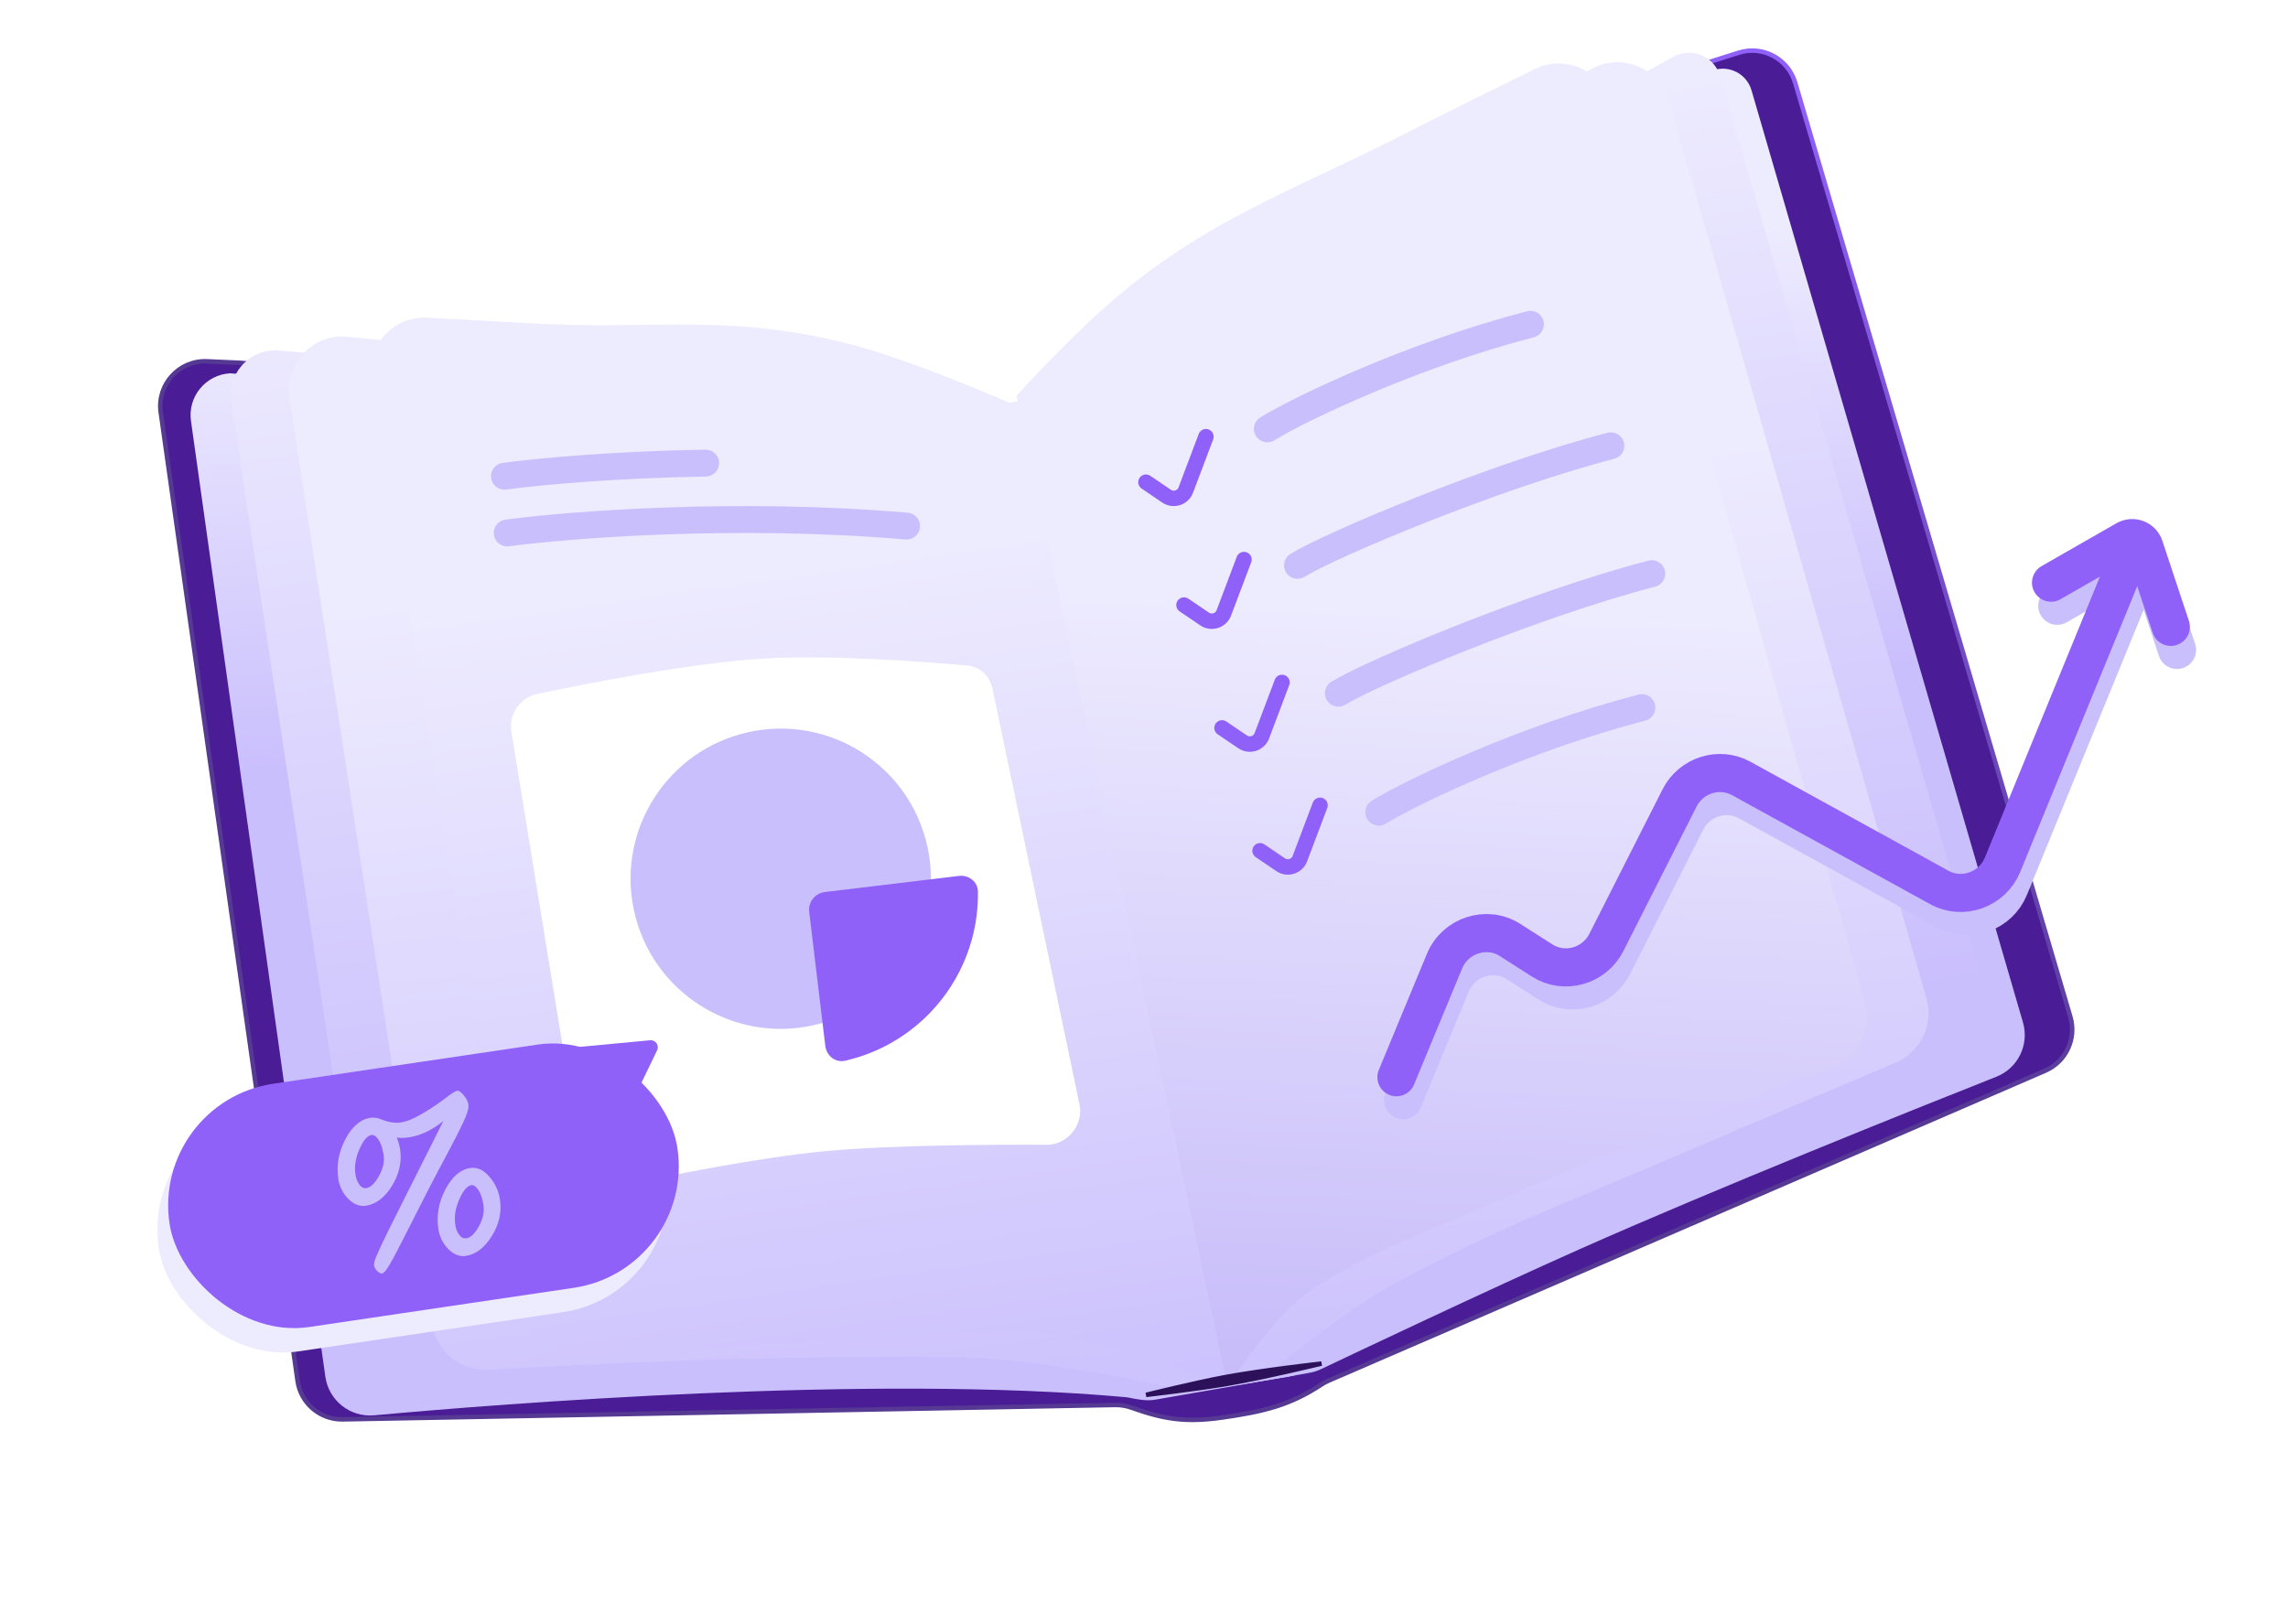 <svg width="586" height="416" viewBox="0 0 586 416" fill="none" xmlns="http://www.w3.org/2000/svg">
<g clip-path="url(#clip0_1136_13203)">
<path d="M53.039 92.568L61.385 92.942L259.151 109.274C261.354 109.456 263.563 108.998 265.512 107.954L436.026 16.651C436.649 16.317 437.302 16.042 437.976 15.828L445.312 13.504C451.441 11.562 457.969 15.034 459.786 21.202L530.267 260.535C531.905 266.097 529.137 272.007 523.816 274.309L340.281 353.713C339.602 354.006 338.954 354.369 338.337 354.776C330.38 360.02 323.554 361.666 313.029 363.165C303.604 364.507 298.02 363.571 289.866 360.662C288.503 360.176 287.063 359.921 285.616 359.948L87.785 363.635C81.987 363.743 77.019 359.508 76.209 353.766L41.163 105.636C40.158 98.523 45.862 92.246 53.039 92.568Z" fill="#4A1D96" stroke="url(#paint0_linear_1136_13203)" stroke-width="1.148" stroke-linecap="round"/>
<g filter="url(#filter0_dd_1136_13203)">
<path d="M83.326 350.391L48.913 105.554C48.038 99.328 52.677 93.686 58.955 93.341L258.428 108.202C260.568 108.362 262.709 107.918 264.61 106.922L437.674 16.182C438.079 15.97 438.502 15.794 438.938 15.657C443.036 14.371 447.39 16.703 448.59 20.827L518.121 259.644C519.781 265.344 516.842 271.362 511.323 273.55C490.241 281.907 439.435 302.237 404.59 317.733C380.873 328.28 345.708 344.967 338.313 348.485C337.37 348.934 336.396 349.24 335.367 349.419L295.879 356.294C293.649 356.683 291.395 356.23 289.174 355.785L288.991 355.748C288.787 355.707 288.589 355.676 288.403 355.659C223.376 349.733 127.897 357.377 95.827 360.3C89.677 360.861 84.185 356.506 83.326 350.391Z" fill="url(#paint1_linear_1136_13203)"/>
</g>
<g filter="url(#filter1_dd_1136_13203)">
<path d="M70.101 87.45L70.71 87.425L258.444 104.413C260.735 104.621 263.036 104.135 265.047 103.018L428.543 12.272C428.966 12.038 429.408 11.84 429.865 11.683C434.359 10.132 439.237 12.659 440.561 17.225L509.843 256.134C511.522 261.923 508.451 268.024 502.81 270.145C480.672 278.473 426.662 299.19 390.329 316.479C370.714 325.812 342.238 343.774 334.508 348.712C333.174 349.564 331.702 350.127 330.141 350.383L300.151 355.298C298.841 355.512 297.521 355.501 296.214 355.268C288.865 353.957 262.492 349.432 245.982 348.921C200.078 347.503 133.806 351.741 108.234 353.564C102.225 353.992 96.914 349.738 96.013 343.782L59.212 100.633C58.189 93.871 63.269 87.721 70.101 87.45Z" fill="url(#paint2_linear_1136_13203)"/>
</g>
<g filter="url(#filter2_dd_1136_13203)">
<path d="M110.612 336.865L74.133 99.768C72.762 90.853 80.189 83.049 89.161 83.977L254.686 101.106C257.582 101.406 260.5 100.78 263.018 99.317L407.331 15.516C415.087 11.012 425.01 15.007 427.483 23.628L493.388 253.455C495.308 260.151 491.942 267.219 485.527 269.934C471.2 275.998 446.097 286.638 427.929 294.422C400.347 306.24 383.407 312.341 356.977 326.623C346.805 332.119 331.416 344.188 325.127 349.241C323.264 350.737 321.06 351.753 318.706 352.163L308.464 353.948C306.628 354.268 304.76 354.215 302.941 353.808C293.953 351.797 264.854 345.615 245.872 345.398C195.994 344.828 147.462 347.274 125.205 348.614C118.035 349.046 111.704 343.964 110.612 336.865Z" fill="url(#paint3_linear_1136_13203)"/>
</g>
<g filter="url(#filter3_dd_1136_13203)">
<path d="M219.952 86.5C235.333 90.731 258.599 100.931 258.599 100.931L314.4 352.938C314.4 352.938 284.654 340.504 266.317 339.36C240.348 337.74 225.872 340.881 199.965 341.988C183.593 342.687 161.276 343.723 147.605 344.365C140.602 344.694 134.478 339.713 133.364 332.791L95.123 95.011C93.734 86.369 100.651 78.643 109.392 79.096C117.602 79.522 127.326 80.04 135.042 80.495C168.211 82.45 187.566 77.593 219.952 86.5Z" fill="url(#paint4_linear_1136_13203)"/>
</g>
<g filter="url(#filter4_dd_1136_13203)">
<path d="M281.775 77.505C271.077 87.165 260.369 99.097 260.369 99.097L314.389 352.948C314.389 352.948 326.427 334.317 335.692 328.317C353.518 316.772 365.277 313.652 384.555 305C411.316 292.989 449.816 278.384 469.129 271.2C475.895 268.683 479.615 261.396 477.649 254.449L412.411 23.968C410.082 15.739 400.898 11.604 393.212 15.357C383.452 20.123 370.703 26.404 360.967 31.396C330.442 47.048 307.525 54.254 281.775 77.505Z" fill="url(#paint5_linear_1136_13203)"/>
</g>
<path d="M313.757 352.82C305.798 354.303 293.529 357.362 293.529 357.362C293.529 357.362 306.186 355.925 314.225 354.544C323.767 352.904 338.465 349.337 338.465 349.337C338.465 349.337 323.337 351.036 313.757 352.82Z" fill="#2C115A" stroke="#2C115A" stroke-width="1.148"/>
<path d="M359.365 281.88L371.673 252.156C374.421 245.519 382.504 242.911 388.482 246.733L396.686 251.978C402.367 255.61 410.038 253.453 413.126 247.356L431.874 210.34C434.829 204.506 442.028 202.231 447.685 205.345L498.414 233.271C504.391 236.561 511.997 233.818 514.612 227.429L547.392 147.343" stroke="#CABFFD" stroke-width="9.768" stroke-linecap="round"/>
<path d="M526.905 155.188L546.071 144.207C547.857 143.184 550.133 144.054 550.78 146.008L557.577 166.506" stroke="#CABFFD" stroke-width="9.768" stroke-linecap="round"/>
<path d="M357.654 275.975L369.962 246.252C372.71 239.615 380.793 237.007 386.77 240.828L394.975 246.073C400.656 249.705 408.327 247.549 411.415 241.452L430.163 204.436C433.118 198.601 440.317 196.327 445.974 199.441L496.703 227.366C502.68 230.656 510.286 227.914 512.9 221.525L545.681 141.439" stroke="#9061F9" stroke-width="9.768" stroke-linecap="round"/>
<path d="M525.31 149.274L544.476 138.294C546.262 137.271 548.537 138.14 549.185 140.094L555.982 160.592" stroke="#9061F9" stroke-width="9.768" stroke-linecap="round"/>
<path d="M130.961 187.407C130.25 183.042 133.18 178.708 137.533 177.79C150.495 175.056 176.771 169.892 195.387 168.741C212.601 167.676 236.996 169.545 247.685 170.5C250.933 170.79 253.498 173.134 254.173 176.358L276.488 282.967C277.58 288.181 273.373 293.325 268.072 293.299C253.777 293.23 228.229 293.355 211.841 294.877C194.09 296.524 170.299 301.361 158.136 303.994C153.777 304.938 149.672 302.196 148.959 297.821L130.961 187.407Z" fill="white"/>
<path d="M293.499 123.531L298.772 127.108C300.535 128.303 302.952 127.537 303.704 125.544L308.862 111.879" stroke="#9061F9" stroke-width="3.954" stroke-linecap="round"/>
<path d="M303.242 155.006L308.516 158.583C310.279 159.778 312.695 159.012 313.448 157.019L318.606 143.354" stroke="#9061F9" stroke-width="3.954" stroke-linecap="round"/>
<path d="M312.98 186.483L318.253 190.06C320.016 191.255 322.433 190.489 323.185 188.496L328.344 174.831" stroke="#9061F9" stroke-width="3.954" stroke-linecap="round"/>
<path d="M322.721 217.961L327.994 221.538C329.757 222.733 332.174 221.967 332.926 219.974L338.085 206.309" stroke="#9061F9" stroke-width="3.954" stroke-linecap="round"/>
<circle cx="199.963" cy="225.128" r="38.459" transform="rotate(-12.452 199.963 225.128)" fill="#CABFFD"/>
<path d="M245.604 224.404C248.121 224.101 250.432 225.899 250.47 228.434C250.532 232.632 249.99 236.826 248.853 240.885C247.303 246.42 244.678 251.596 241.127 256.116C237.577 260.637 233.171 264.414 228.161 267.232C224.487 269.299 220.542 270.819 216.448 271.754C213.977 272.319 211.683 270.5 211.38 267.983L207.251 233.638C206.948 231.121 208.743 228.836 211.26 228.533L245.604 224.404Z" fill="#9061F9"/>
<path d="M129.901 136.542C145.971 134.399 188.927 131.046 232.189 134.78" stroke="#CABFFD" stroke-width="6.885" stroke-linecap="round"/>
<path d="M129.2 122.002C138.746 120.729 157.778 119.029 180.725 118.641" stroke="#CABFFD" stroke-width="6.885" stroke-linecap="round"/>
<path d="M353.134 208.088C361.606 202.847 390.465 189.081 420.523 181.288" stroke="#CABFFD" stroke-width="6.885" stroke-linecap="round"/>
<path d="M324.587 109.876C333.059 104.635 361.917 90.869 391.975 83.076" stroke="#CABFFD" stroke-width="6.885" stroke-linecap="round"/>
<path d="M342.791 177.599C351.263 172.358 392.998 154.76 423.055 146.967" stroke="#CABFFD" stroke-width="6.885" stroke-linecap="round"/>
<path d="M332.307 144.841C340.779 139.6 382.514 122.002 412.572 114.21" stroke="#CABFFD" stroke-width="6.885" stroke-linecap="round"/>
<rect x="36.018" y="288.52" width="131.515" height="63" rx="31.5" transform="rotate(-8.43 36.018 288.52)" fill="#EDEBFE"/>
<rect x="38.794" y="282.273" width="131.515" height="63" rx="31.5" transform="rotate(-8.43 38.794 282.273)" fill="#9061F9"/>
<path d="M145.784 268.458C143.932 268.632 143.52 271.154 145.221 271.908L161.51 279.126C162.401 279.521 163.444 279.138 163.868 278.26L168.296 269.096C168.908 267.829 167.901 266.38 166.5 266.511L145.784 268.458Z" fill="#9061F9"/>
<path d="M120.414 299.242C122.195 298.977 123.819 299.702 125.287 301.418C126.787 303.091 127.708 305.077 128.049 307.377C128.523 310.567 127.828 313.665 125.962 316.672C124.096 319.679 121.865 321.376 119.268 321.761C117.71 321.993 116.219 321.399 114.795 319.981C113.403 318.519 112.56 316.806 112.268 314.84C111.756 311.39 112.355 308.022 114.065 304.734C115.813 301.442 117.929 299.611 120.414 299.242ZM119.449 317.242C120.525 317.082 121.588 316.071 122.638 314.209C123.683 312.31 124.079 310.507 123.825 308.801C123.566 307.057 123.124 305.739 122.498 304.846C121.91 303.948 121.319 303.543 120.726 303.631C119.65 303.791 118.617 305.006 117.627 307.276C116.632 309.509 116.292 311.683 116.606 313.797C116.76 314.836 117.097 315.696 117.615 316.377C118.133 317.058 118.745 317.346 119.449 317.242ZM107.903 285.462C110.171 284.139 112.155 282.821 113.855 281.506C115.593 280.187 116.665 279.496 117.074 279.436C117.519 279.37 118.112 279.793 118.855 280.707C119.597 281.62 119.973 282.493 119.983 283.325C120.03 284.153 119.577 285.566 118.623 287.565C117.706 289.559 116.135 292.636 113.909 296.796C111.678 300.919 108.997 306.094 105.866 312.322C102.735 318.55 100.715 322.433 99.806 323.971C98.897 325.509 98.233 326.271 97.814 326.257C97.438 326.275 97.004 326.036 96.513 325.54C96.054 325.002 95.81 324.508 95.781 324.057C95.752 323.606 96.004 322.754 96.538 321.499C97.072 320.244 97.95 318.37 99.172 315.876C100.425 313.339 101.652 310.882 102.854 308.505C105.256 303.75 108.825 296.642 113.561 287.18C110.314 289.824 107.002 291.263 103.625 291.5C103.217 291.56 102.552 291.546 101.628 291.455C102.059 292.567 102.34 293.567 102.472 294.458C102.946 297.648 102.253 300.765 100.393 303.809C98.527 306.816 96.296 308.512 93.699 308.898C92.104 309.135 90.595 308.544 89.171 307.125C87.778 305.664 86.936 303.951 86.644 301.985C86.131 298.535 86.73 295.167 88.441 291.879C90.188 288.587 92.323 286.753 94.846 286.378C95.699 286.251 96.548 286.353 97.393 286.682C99.094 287.415 100.695 287.727 102.195 287.618C103.733 287.503 105.635 286.784 107.903 285.462ZM93.825 304.387C94.901 304.227 95.964 303.216 97.014 301.354C98.096 299.449 98.51 297.643 98.257 295.937C97.997 294.194 97.555 292.876 96.93 291.983C96.341 291.085 95.75 290.68 95.157 290.768C94.081 290.928 93.048 292.143 92.059 294.413C91.064 296.646 90.723 298.819 91.037 300.934C91.186 301.935 91.522 302.795 92.046 303.514C92.564 304.195 93.157 304.486 93.825 304.387Z" fill="#CABFFD"/>
</g>
<defs>
<filter id="filter0_dd_1136_13203" x="46.512" y="15.304" width="474.366" height="346.193" filterUnits="userSpaceOnUse" color-interpolation-filters="sRGB">
<feFlood flood-opacity="0" result="BackgroundImageFix"/>
<feColorMatrix in="SourceAlpha" type="matrix" values="0 0 0 0 0 0 0 0 0 0 0 0 0 0 0 0 0 0 127 0" result="hardAlpha"/>
<feOffset dx="2.295" dy="1.148"/>
<feComposite in2="hardAlpha" operator="out"/>
<feColorMatrix type="matrix" values="0 0 0 0 0 0 0 0 0 0 0 0 0 0 0 0 0 0 0.4 0"/>
<feBlend mode="normal" in2="BackgroundImageFix" result="effect1_dropShadow_1136_13203"/>
<feColorMatrix in="SourceAlpha" type="matrix" values="0 0 0 0 0 0 0 0 0 0 0 0 0 0 0 0 0 0 127 0" result="hardAlpha"/>
<feOffset dx="-2.295" dy="1.148"/>
<feComposite in2="hardAlpha" operator="out"/>
<feColorMatrix type="matrix" values="0 0 0 0 0 0 0 0 0 0 0 0 0 0 0 0 0 0 0.25 0"/>
<feBlend mode="normal" in2="effect1_dropShadow_1136_13203" result="effect2_dropShadow_1136_13203"/>
<feBlend mode="normal" in="SourceGraphic" in2="effect2_dropShadow_1136_13203" result="shape"/>
</filter>
<filter id="filter1_dd_1136_13203" x="56.785" y="11.225" width="455.811" height="345.373" filterUnits="userSpaceOnUse" color-interpolation-filters="sRGB">
<feFlood flood-opacity="0" result="BackgroundImageFix"/>
<feColorMatrix in="SourceAlpha" type="matrix" values="0 0 0 0 0 0 0 0 0 0 0 0 0 0 0 0 0 0 127 0" result="hardAlpha"/>
<feOffset dx="2.295" dy="1.148"/>
<feComposite in2="hardAlpha" operator="out"/>
<feColorMatrix type="matrix" values="0 0 0 0 0.706 0 0 0 0 0.641 0 0 0 0 0.888 0 0 0 1 0"/>
<feBlend mode="normal" in2="BackgroundImageFix" result="effect1_dropShadow_1136_13203"/>
<feColorMatrix in="SourceAlpha" type="matrix" values="0 0 0 0 0 0 0 0 0 0 0 0 0 0 0 0 0 0 127 0" result="hardAlpha"/>
<feOffset dx="-2.295" dy="1.148"/>
<feComposite in2="hardAlpha" operator="out"/>
<feColorMatrix type="matrix" values="0 0 0 0 0.706 0 0 0 0 0.639 0 0 0 0 0.886 0 0 0 1 0"/>
<feBlend mode="normal" in2="effect1_dropShadow_1136_13203" result="effect2_dropShadow_1136_13203"/>
<feBlend mode="normal" in="SourceGraphic" in2="effect2_dropShadow_1136_13203" result="shape"/>
</filter>
<filter id="filter2_dd_1136_13203" x="71.674" y="13.646" width="424.546" height="341.657" filterUnits="userSpaceOnUse" color-interpolation-filters="sRGB">
<feFlood flood-opacity="0" result="BackgroundImageFix"/>
<feColorMatrix in="SourceAlpha" type="matrix" values="0 0 0 0 0 0 0 0 0 0 0 0 0 0 0 0 0 0 127 0" result="hardAlpha"/>
<feOffset dx="2.295" dy="1.148"/>
<feComposite in2="hardAlpha" operator="out"/>
<feColorMatrix type="matrix" values="0 0 0 0 0.725 0 0 0 0 0.664 0 0 0 0 0.894 0 0 0 1 0"/>
<feBlend mode="normal" in2="BackgroundImageFix" result="effect1_dropShadow_1136_13203"/>
<feColorMatrix in="SourceAlpha" type="matrix" values="0 0 0 0 0 0 0 0 0 0 0 0 0 0 0 0 0 0 127 0" result="hardAlpha"/>
<feOffset dx="-2.295" dy="1.148"/>
<feComposite in2="hardAlpha" operator="out"/>
<feColorMatrix type="matrix" values="0 0 0 0 0.725 0 0 0 0 0.663 0 0 0 0 0.894 0 0 0 1 0"/>
<feBlend mode="normal" in2="effect1_dropShadow_1136_13203" result="effect2_dropShadow_1136_13203"/>
<feBlend mode="normal" in="SourceGraphic" in2="effect2_dropShadow_1136_13203" result="shape"/>
</filter>
<filter id="filter3_dd_1136_13203" x="92.65" y="79.077" width="224.045" height="275.009" filterUnits="userSpaceOnUse" color-interpolation-filters="sRGB">
<feFlood flood-opacity="0" result="BackgroundImageFix"/>
<feColorMatrix in="SourceAlpha" type="matrix" values="0 0 0 0 0 0 0 0 0 0 0 0 0 0 0 0 0 0 127 0" result="hardAlpha"/>
<feOffset dx="2.295" dy="1.148"/>
<feComposite in2="hardAlpha" operator="out"/>
<feColorMatrix type="matrix" values="0 0 0 0 0.773 0 0 0 0 0.722 0 0 0 0 0.914 0 0 0 1 0"/>
<feBlend mode="normal" in2="BackgroundImageFix" result="effect1_dropShadow_1136_13203"/>
<feColorMatrix in="SourceAlpha" type="matrix" values="0 0 0 0 0 0 0 0 0 0 0 0 0 0 0 0 0 0 127 0" result="hardAlpha"/>
<feOffset dx="-2.295" dy="1.148"/>
<feComposite in2="hardAlpha" operator="out"/>
<feColorMatrix type="matrix" values="0 0 0 0 0.773 0 0 0 0 0.722 0 0 0 0 0.914 0 0 0 1 0"/>
<feBlend mode="normal" in2="effect1_dropShadow_1136_13203" result="effect2_dropShadow_1136_13203"/>
<feBlend mode="normal" in="SourceGraphic" in2="effect2_dropShadow_1136_13203" result="shape"/>
</filter>
<filter id="filter4_dd_1136_13203" x="258.074" y="13.962" width="222.394" height="340.133" filterUnits="userSpaceOnUse" color-interpolation-filters="sRGB">
<feFlood flood-opacity="0" result="BackgroundImageFix"/>
<feColorMatrix in="SourceAlpha" type="matrix" values="0 0 0 0 0 0 0 0 0 0 0 0 0 0 0 0 0 0 127 0" result="hardAlpha"/>
<feOffset dx="2.295" dy="1.148"/>
<feComposite in2="hardAlpha" operator="out"/>
<feColorMatrix type="matrix" values="0 0 0 0 0.773 0 0 0 0 0.722 0 0 0 0 0.914 0 0 0 1 0"/>
<feBlend mode="normal" in2="BackgroundImageFix" result="effect1_dropShadow_1136_13203"/>
<feColorMatrix in="SourceAlpha" type="matrix" values="0 0 0 0 0 0 0 0 0 0 0 0 0 0 0 0 0 0 127 0" result="hardAlpha"/>
<feOffset dx="-2.295" dy="1.148"/>
<feComposite in2="hardAlpha" operator="out"/>
<feColorMatrix type="matrix" values="0 0 0 0 0.773 0 0 0 0 0.722 0 0 0 0 0.914 0 0 0 1 0"/>
<feBlend mode="normal" in2="effect1_dropShadow_1136_13203" result="effect2_dropShadow_1136_13203"/>
<feBlend mode="normal" in="SourceGraphic" in2="effect2_dropShadow_1136_13203" result="shape"/>
</filter>
<linearGradient id="paint0_linear_1136_13203" x1="419.933" y1="0.786" x2="325.898" y2="202.028" gradientUnits="userSpaceOnUse">
<stop stop-color="#9061F9"/>
<stop offset="1" stop-color="#553993"/>
</linearGradient>
<linearGradient id="paint1_linear_1136_13203" x1="266.165" y1="67.828" x2="273.495" y2="182.094" gradientUnits="userSpaceOnUse">
<stop stop-color="#EDEBFE"/>
<stop offset="1" stop-color="#CABFFD"/>
</linearGradient>
<linearGradient id="paint2_linear_1136_13203" x1="246.863" y1="46.101" x2="283.3" y2="283.833" gradientUnits="userSpaceOnUse">
<stop stop-color="#EDEBFE"/>
<stop offset="1" stop-color="#CABFFD"/>
</linearGradient>
<linearGradient id="paint3_linear_1136_13203" x1="280.48" y1="130.679" x2="309.053" y2="371.904" gradientUnits="userSpaceOnUse">
<stop stop-color="#EDEBFE"/>
<stop offset="1" stop-color="#CABFFD"/>
</linearGradient>
<linearGradient id="paint4_linear_1136_13203" x1="143.231" y1="151.154" x2="176.367" y2="383.417" gradientUnits="userSpaceOnUse">
<stop stop-color="#EDEBFE"/>
<stop offset="1" stop-color="#CABFFD"/>
</linearGradient>
<linearGradient id="paint5_linear_1136_13203" x1="410.596" y1="155.808" x2="401.737" y2="359.242" gradientUnits="userSpaceOnUse">
<stop stop-color="#EDEBFE"/>
<stop offset="1" stop-color="#C6BAF9"/>
</linearGradient>
<clipPath id="clip0_1136_13203">
<rect width="585.232" height="415.4" fill="white" transform="translate(0.768 0.189)"/>
</clipPath>
</defs>
</svg>
